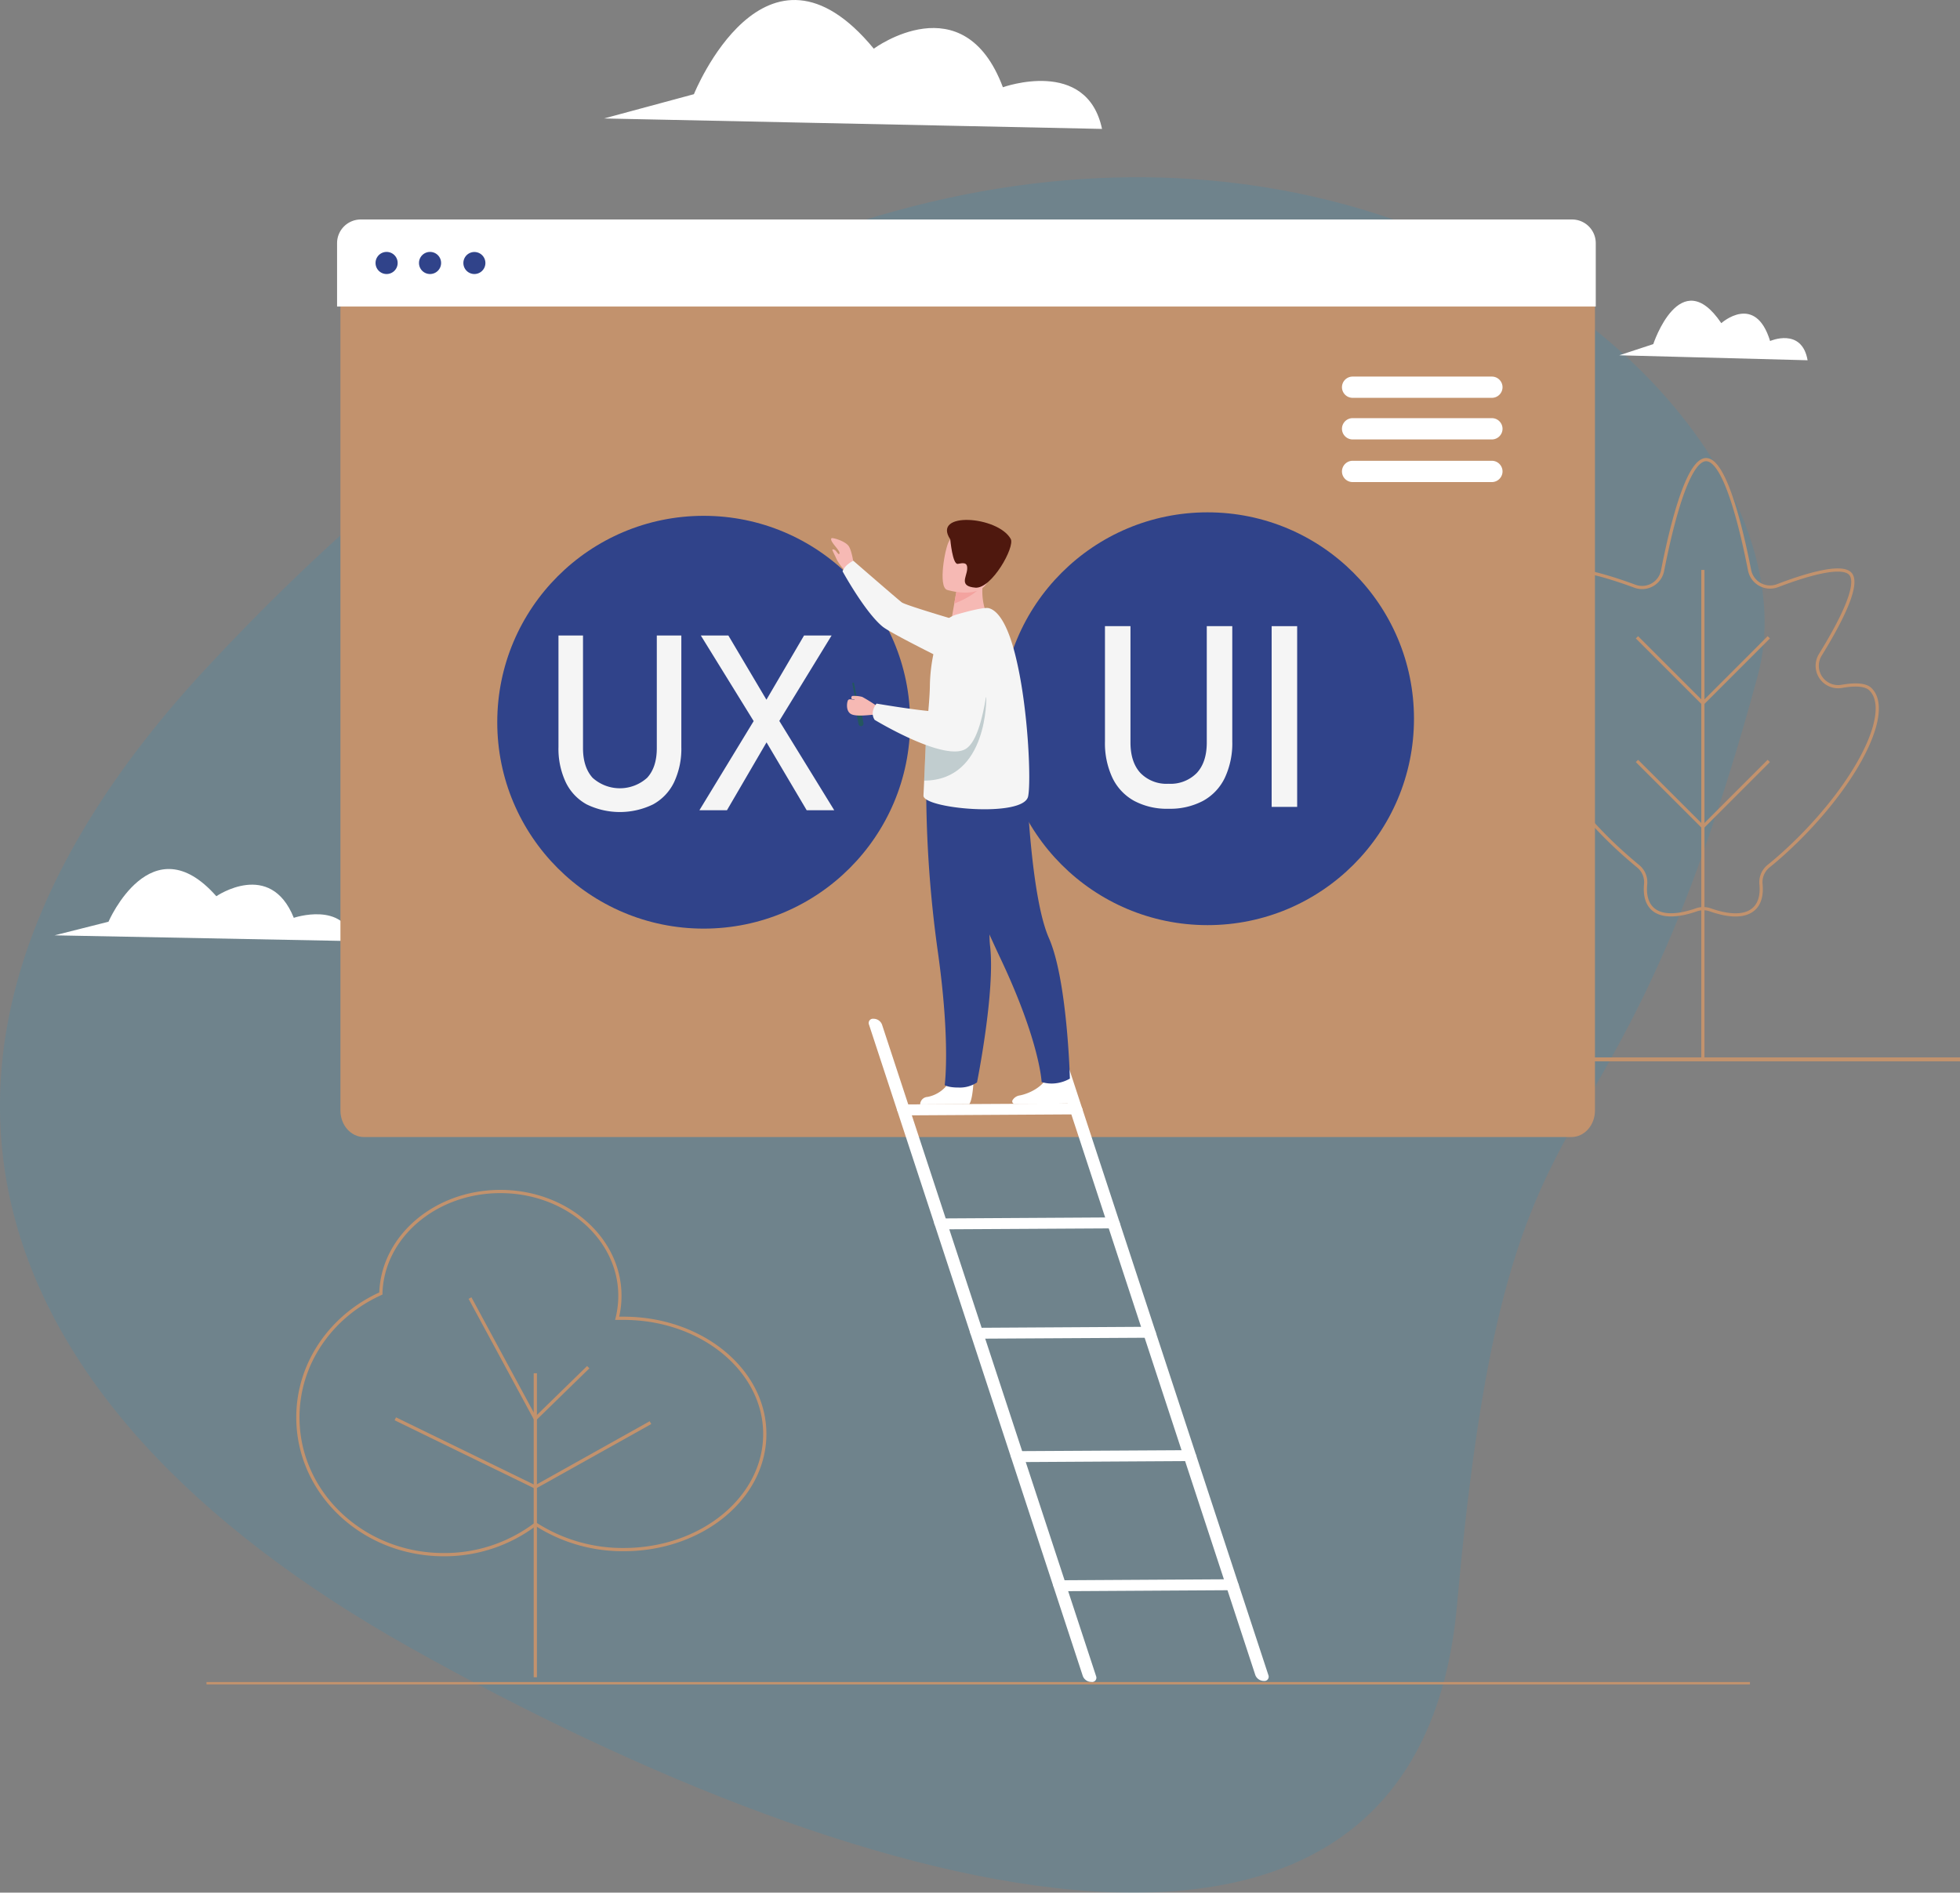 <svg xmlns="http://www.w3.org/2000/svg" viewBox="0 0 461.05 445.29"><rect x="0" y="0" width="461.05" height="445.29" fill="#808080" stroke="none"/><defs><style>.cls-1{fill:#009ee2;opacity:0.13;}.cls-2{fill:#c2926d;}.cls-3{fill:#fff;}.cls-4,.cls-5{fill:none;stroke:#c2926d;stroke-miterlimit:10;}.cls-4{stroke-width:0.75px;}.cls-5{stroke-width:0.76px;}.cls-6{fill:#30438a;}.cls-7{fill:#f5f5f5;}.cls-12,.cls-8{fill:#24565f;}.cls-9{fill:#f6b9b4;}.cls-10{fill:#f3a39f;}.cls-11{fill:#4f180e;}.cls-12{opacity:0.25;}</style></defs><g id="Layer_2" data-name="Layer 2"><g id="Layer_1-2" data-name="Layer 1"><path class="cls-1" d="M342.74,377.58c-9.36,105-136.92,71.37-246.13,10.14-104-58.32-130.31-142.07-48-230.61,201.9-217.1,385.91-75.46,364.83,2C378.08,289.21,354.91,241.08,342.74,377.58Z"/><rect class="cls-2" x="48.57" y="395.74" width="363.07" height="0.56"/><rect class="cls-2" x="177.04" y="248.78" width="284.01" height="0.93"/><path class="cls-3" d="M12.83,220.06l12.69-3.2s10.08-23.33,25.37-6c0,0,12.67-8.73,18.22,5.08,0,0,11.83-4,14,5.48Z"/><path class="cls-3" d="M380.9,83.59l8-2.63s6.34-19.22,16-4.93c0,0,8-7.19,11.48,4.2,0,0,7.46-3.28,8.82,4.53Z"/><path class="cls-4" d="M440,162.18c-1.21-1.21-3.85-1.21-6.8-.69a4.92,4.92,0,0,1-5-7.44c4.7-7.63,9.39-16.68,7-19.11-2.26-2.26-11.13.58-17.06,2.85a4.92,4.92,0,0,1-6.59-3.65c-1.8-9.23-5.7-26-10.22-26s-8.44,16.89-10.24,26.11a4.91,4.91,0,0,1-6.52,3.67c-6.31-2.33-16.13-5.39-18.56-3s2.27,11.48,7,19.11a4.92,4.92,0,0,1-5,7.44c-3-.52-5.59-.52-6.8.69-5,5,2.43,20.64,16.65,34.87,2.47,2.47,5,4.73,7.48,6.77a4.85,4.85,0,0,1,1.76,4.24c-.23,2.43.24,4.38,1.51,5.65,2,2,5.76,2,10.43.37a4.93,4.93,0,0,1,3.26,0c4.67,1.65,8.41,1.65,10.43-.37,1.27-1.27,1.74-3.22,1.51-5.65a4.85,4.85,0,0,1,1.76-4.24c2.49-2,5-4.3,7.47-6.77C437.6,182.82,445.06,167.21,440,162.18Z"/><line class="cls-4" x1="400.57" y1="134.09" x2="400.57" y2="249.52"/><polyline class="cls-4" points="416.07 149.94 400.57 165.45 385.06 149.94"/><polyline class="cls-4" points="416.07 179.03 400.57 194.53 385.06 179.03"/><path class="cls-3" d="M142.08,27.87l21.15-5.71S180-19.52,205.54,11.45c0,0,21.12-15.59,30.37,9.08,0,0,19.74-7.12,23.32,9.8Z"/><path class="cls-5" d="M146.7,310.16c-.51,0-1,0-1.53,0a21.92,21.92,0,0,0,.65-5.27c0-13.56-12.59-24.56-28.12-24.56-15.32,0-27.77,10.7-28.11,24-11.54,5.19-19.52,16.29-19.52,29.15,0,17.83,15.35,32.29,34.28,32.29A35.45,35.45,0,0,0,126,358.58a37.76,37.76,0,0,0,20.74,6c18.32,0,33.16-12.18,33.16-27.2S165,310.16,146.7,310.16Z"/><line class="cls-5" x1="125.92" y1="323.09" x2="125.92" y2="394.62"/><polyline class="cls-5" points="92.99 333.81 125.92 349.86 153.01 334.71"/><polyline class="cls-5" points="110.56 305.4 125.92 333.81 138.37 321.66"/><path class="cls-2" d="M375.18,64.45V261.28c0,3.45-2.48,6.24-5.55,6.24h-284c-3.07,0-5.55-2.79-5.55-6.24V64.45c0-3.45,2.48-6.24,5.55-6.24h284C372.7,58.21,375.18,61,375.18,64.45Z"/><path class="cls-3" d="M375.37,57.21V72.12H79.29V57.21a5.57,5.57,0,0,1,5.57-5.57H369.8A5.57,5.57,0,0,1,375.37,57.21Z"/><path class="cls-6" d="M88.34,61.88a2.6,2.6,0,1,1,2.6,2.59A2.59,2.59,0,0,1,88.34,61.88Z"/><path class="cls-6" d="M98.56,61.88a2.6,2.6,0,1,1,2.59,2.59A2.59,2.59,0,0,1,98.56,61.88Z"/><path class="cls-6" d="M109,61.88a2.59,2.59,0,1,1,2.59,2.59A2.59,2.59,0,0,1,109,61.88Z"/><path class="cls-3" d="M350.93,93.6H318.17a2.51,2.51,0,0,1-2.5-2.5h0a2.51,2.51,0,0,1,2.5-2.5h32.76a2.51,2.51,0,0,1,2.51,2.5h0A2.51,2.51,0,0,1,350.93,93.6Z"/><path class="cls-3" d="M350.93,103.39H318.17a2.52,2.52,0,0,1-2.5-2.51h0a2.51,2.51,0,0,1,2.5-2.5h32.76a2.51,2.51,0,0,1,2.51,2.5h0A2.52,2.52,0,0,1,350.93,103.39Z"/><path class="cls-3" d="M350.93,113.42H318.17a2.51,2.51,0,0,1-2.5-2.5h0a2.52,2.52,0,0,1,2.5-2.51h32.76a2.52,2.52,0,0,1,2.51,2.51h0A2.52,2.52,0,0,1,350.93,113.42Z"/><circle class="cls-6" cx="165.53" cy="169.92" r="48.56"/><circle class="cls-6" cx="284.05" cy="169.1" r="48.56"/><path class="cls-7" d="M266.78,188.42a12.2,12.2,0,0,1-5.1-5.41,19.15,19.15,0,0,1-1.76-8.55V147.32h6v27.34q0,4.65,2.34,7.2a8.55,8.55,0,0,0,6.61,2.54,8.64,8.64,0,0,0,6.65-2.54q2.36-2.55,2.35-7.2V147.32h6v27.14a19.15,19.15,0,0,1-1.76,8.55,12.17,12.17,0,0,1-5.11,5.41,16.55,16.55,0,0,1-8.1,1.86A16.36,16.36,0,0,1,266.78,188.42Z"/><path class="cls-7" d="M305.13,189.84h-6V147.32h6Z"/><path class="cls-7" d="M138,189.25a11.73,11.73,0,0,1-4.93-5.23,18.51,18.51,0,0,1-1.7-8.27V149.51h5.77V176q0,4.5,2.26,7a9.58,9.58,0,0,0,12.82,0q2.28-2.46,2.28-7V149.51h5.77v26.24a18.51,18.51,0,0,1-1.7,8.27,11.72,11.72,0,0,1-4.95,5.23,17.84,17.84,0,0,1-15.62,0Z"/><path class="cls-7" d="M178.82,167.13l10.32-17.62h6.48L182,171.76l-11,18.87h-6.48Zm.25,5.43-.87-1.42-13.35-21.63h6.48l9.92,16.74.94,1.53,14.05,22.85h-6.48Z"/><path class="cls-3" d="M256.72,395.71h0a2.15,2.15,0,0,1-2-1.35L204.41,241.05a1,1,0,0,1,1.06-1.36h0a2.13,2.13,0,0,1,2,1.35l50.36,153.31A1,1,0,0,1,256.72,395.71Z"/><path class="cls-3" d="M297.3,395.48h0a2.16,2.16,0,0,1-2-1.35L245,240.82a1,1,0,0,1,1.07-1.37h0A2.15,2.15,0,0,1,248,240.8l50.36,153.31A1,1,0,0,1,297.3,395.48Z"/><path class="cls-3" d="M253.61,262.18l-40.75.24a2,2,0,0,1-1.85-1.28h0a1,1,0,0,1,1-1.29l40.75-.23a2,2,0,0,1,1.85,1.27h0A1,1,0,0,1,253.61,262.18Z"/><path class="cls-3" d="M262.4,289l-40.75.23a2,2,0,0,1-1.85-1.27h0a1,1,0,0,1,1-1.29l40.75-.24a2,2,0,0,1,1.85,1.28h0A1,1,0,0,1,262.4,289Z"/><path class="cls-3" d="M270.86,314.73l-40.75.23a2,2,0,0,1-1.85-1.27h0a1,1,0,0,1,1-1.29l40.75-.24a2,2,0,0,1,1.85,1.28h0A1,1,0,0,1,270.86,314.73Z"/><path class="cls-3" d="M280.4,343.75l-40.75.24a2,2,0,0,1-1.85-1.28h0a1,1,0,0,1,1-1.29l40.75-.23a2,2,0,0,1,1.85,1.27h0A1,1,0,0,1,280.4,343.75Z"/><path class="cls-3" d="M290.37,374.13l-40.75.24a2,2,0,0,1-1.85-1.28h0a1,1,0,0,1,1-1.29l40.75-.24a2,2,0,0,1,1.85,1.28h0A1,1,0,0,1,290.37,374.13Z"/><path class="cls-8" d="M202.65,170.84h0a.59.59,0,0,1-.69-.47L201.3,167a.59.59,0,0,1,.47-.69h0a.59.59,0,0,1,.7.46l.65,3.37A.61.61,0,0,1,202.65,170.84Z"/><rect class="cls-8" x="200.94" y="160.58" width="0.41" height="4.96" transform="translate(-27.32 41.19) rotate(-10.95)"/><path class="cls-9" d="M200.87,133.18s-.38-3.35-1.19-4.63-3.89-2.11-4.08-1.92c-.6.58,1.77,2.64,1.87,3.4s-1.21.23-.59,1.71a11.59,11.59,0,0,0,2.27,2.87Z"/><path class="cls-7" d="M199.39,132.81c1.12-.88,1.36-.86,1.36-.86s10.36,9,11.37,9.77S228.69,147,228.69,147l2.48,12.65s-21.06-10.17-23.58-12.24c-4.16-3.43-9.4-13-9.4-13A3.92,3.92,0,0,1,199.39,132.81Z"/><path class="cls-3" d="M229,254.39s-.18,4.33-1,5.38l-11.55.07a1.81,1.81,0,0,1,1.72-1.76,7.74,7.74,0,0,0,5.61-4.43C225.09,250.85,229,254.39,229,254.39Z"/><path class="cls-3" d="M251.69,253.77s.81,5.75-.28,5.85l-6.61.11c-2.3,0-6.07,0-6.07,0a.6.6,0,0,1-.54-.9,2.39,2.39,0,0,1,1.73-1.11c2-.39,5.36-1.87,6.54-4.56S251.69,253.77,251.69,253.77Z"/><path class="cls-6" d="M223,194.91s3.21,11.23,12.42,30.75,9.6,28.92,9.6,28.92a8.17,8.17,0,0,0,3.24.3,8.79,8.79,0,0,0,3.41-1.11s-.59-23.23-4.94-33.08-5.23-36.79-5.23-36.79Z"/><path class="cls-6" d="M217.87,185.24A279.94,279.94,0,0,0,220.62,224c3,21.36,1.6,31.3,1.6,31.3s.8.58,3.26.57a7.26,7.26,0,0,0,4.34-1.2s4.31-21.37,3.08-32.07,5.9-36.69,5.9-36.69Z"/><path class="cls-9" d="M232.09,144.51l-3.4,2.52-4.91-1c.07-.45.39-2.31.69-4,0-.1,0-.2.05-.3.25-1.43.47-2.66.47-2.66l4.59-2.29,1.71-.85s-.13,1.59-.15,1.82A14.7,14.7,0,0,0,232.09,144.51Z"/><path class="cls-7" d="M241.84,187.39c-1.12,5.08-24.92,2.85-24.61-.25,0-.11.08-1.55.16-3.48.18-4.19.46-10.74.49-11.25v0c.43-4.32.84-8.55.86-11.31a39.64,39.64,0,0,1,.8-7.07c.4-2.05.9-3.91,1.33-5.37A5.84,5.84,0,0,1,222.5,146a6,6,0,0,1,1.86-1.19c.19-.08.38-.14.57-.2,2.8-.81,6.68-1.82,7.73-1.51,2.85.84,5,5.85,6.46,12.23C241.92,167.29,242.56,184.07,241.84,187.39Z"/><path class="cls-10" d="M230.8,137.8c-1,1.93-4.77,3.6-6.33,4.21,0-.1,0-.2.05-.3.25-1.43.47-2.66.47-2.66l4.59-2.29C230.6,136.75,231.21,137,230.8,137.8Z"/><path class="cls-9" d="M222.76,138.78s8.28,2.59,9.81-2.6,3.63-8.33-1.59-10.2-6.84-.2-7.77,1.41S220.64,138,222.76,138.78Z"/><path class="cls-11" d="M223.53,126.89s.53,6,1.78,5.77,2.37-.46,2.19,1.36-1.91,3.92,1.93,4.24,9.37-9.59,8.32-11.47C234.7,121.37,219.13,120.28,223.53,126.89Z"/><path class="cls-12" d="M217.39,183.66c.18-4.19.46-10.74.49-11.25v0L232,164S232.49,183.6,217.39,183.66Z"/><path class="cls-9" d="M206.22,166.07a37.67,37.67,0,0,0-3.4-2.11,7.36,7.36,0,0,0-2.4-.21c-.09.14-.33.57,0,.72s.7.09.58.19-1.28-.45-1.55.14-.51,2.64.86,3.26,4.76.06,5,.13C207.36,168.79,206.22,166.07,206.22,166.07Z"/><path class="cls-7" d="M206.19,165.54s13.95,2.37,15.18,1.77c2-1-.76-15.11-.76-15.11a4.06,4.06,0,0,1,3.63-4c3.25-.66,6.39,1.78,6.39,1.78s2.86,2.55,2.49,5.39c-.81,6.28-2.06,19.06-6.27,21-5.42,2.53-21.1-7-21.1-7a2.7,2.7,0,0,1-.45-1.83A4.22,4.22,0,0,1,206.19,165.54Z"/><path class="cls-9" d="M196.82,131.58s-.89-1.78-1-2.11.21-.26.55-.08.81,1.22,1.34,1.09S196.82,131.58,196.82,131.58Z"/></g></g></svg>
